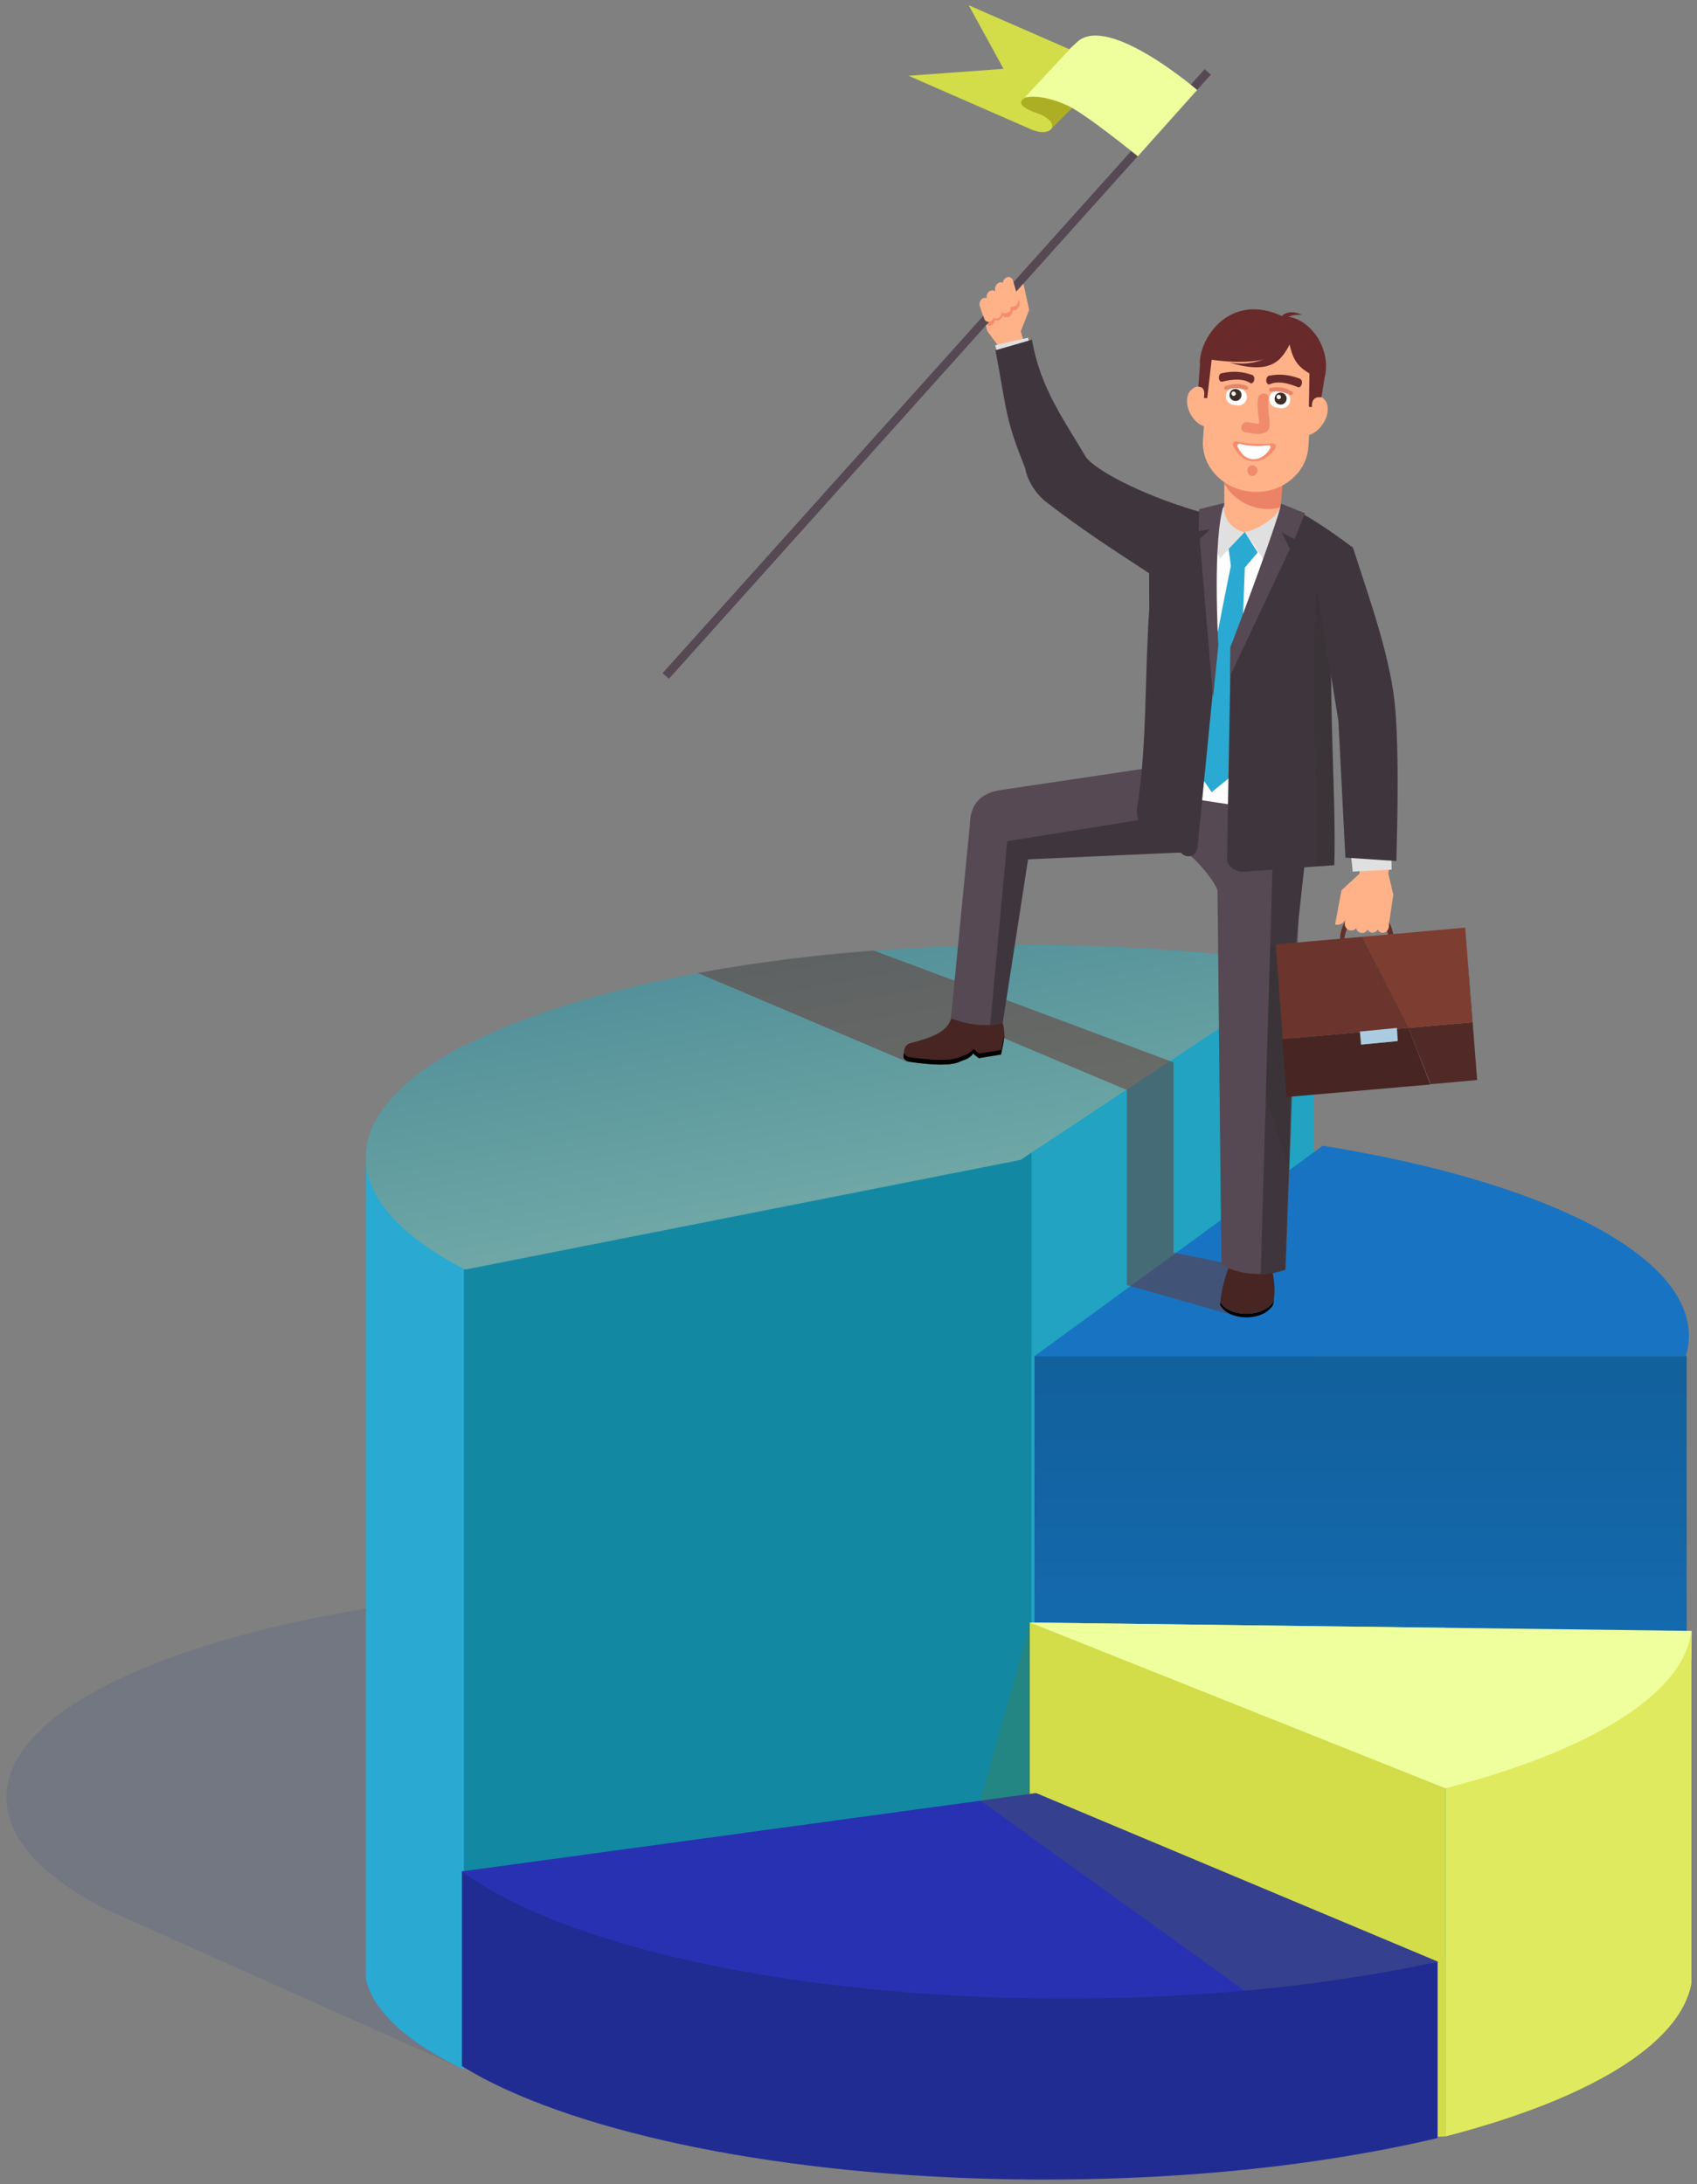 <?xml version="1.0" encoding="utf-8"?>
<!-- Generator: Adobe Illustrator 22.0.1, SVG Export Plug-In . SVG Version: 6.00 Build 0)  -->
<svg version="1.1" id="Layer_1" xmlns="http://www.w3.org/2000/svg" xmlns:xlink="http://www.w3.org/1999/xlink" x="0px" y="0px"
	 viewBox="0 0 609.1 783.9" style="enable-background:new 0 0 609.1 783.9;" xml:space="preserve">
<rect x="0" y="0" width="609.1" height="783.9" fill="#808080" stroke="none"/>
<style type="text/css">
	.st0{opacity:0.17;fill:#3A508E;}
	.st1{fill:#21A3C1;}
	.st2{fill:#1388A3;}
	.st3{fill:#2AA9D2;}
	.st4{opacity:0.39;fill:url(#SVGID_1_);}
	.st5{fill:url(#SVGID_2_);}
	.st6{fill:#1874C3;}
	.st7{fill:#D3DD4A;}
	.st8{fill:#EFFF9D;}
	.st9{fill:#E0EA5E;}
	.st10{fill:#2931B3;}
	.st11{fill:#212C93;}
	.st12{opacity:0.5;fill:#6B342D;}
	.st13{fill:#472522;}
	.st14{fill:#FFB288;}
	.st15{fill:#ED8366;}
	.st16{fill:#682A2A;}
	.st17{fill:#FFFFFF;}
	.st18{fill:#E5846A;}
	.st19{fill:#F58D6C;}
	.st20{fill:#F08C6C;}
	.st21{fill:#3E2C27;}
	.st22{fill:#564953;}
	.st23{fill:#3F363D;}
	.st24{opacity:0.4;fill:#333333;}
	.st25{fill:#E0E0E0;}
	.st26{opacity:0.4;}
	.st27{fill:#333333;}
	.st28{fill:#ACAF23;}
	.st29{fill:#60312B;}
	.st30{fill:#512A27;}
	.st31{fill:#7E3D31;}
	.st32{fill:#6B342D;}
	.st33{fill:#ABCCE0;}
	.st34{opacity:0.2;fill:#677F00;}
</style>
<path class="st0" d="M2.3,645c0,14.7,12.9,28.4,35.2,40c0.1,0.1,0.2,0.1,0.4,0.2l0.1,0l125.2,56l106-38.2l90.7,7l-122.6-64
	l38.1-25.2l15.5-10.2l51.5-45.9c-31.2-4.9-66.3,4.2-103.3,4.2c-1,0-1.9,0-2.9,0c-17.8,0.1-35.1,0.8-51.7,2
	c-3.4,0.3-6.8,0.5-10.2,0.9c-1.1,0.1-2.3,0.2-3.4,0.3c-2.9,0.3-5.8,0.6-8.6,0.9c-14.3,1.6-27.9,3.6-40.8,6
	c-34,6.3-62.7,15.2-83.4,25.9c-0.2,0.1-0.3,0.2-0.5,0.3C15.2,616.6,2.3,630.3,2.3,645z"/>
<g>
	<path class="st1" d="M365.2,339.1l0.7,426.3v5.1c0.8,0,2.1-5.1,2.9-5.1c37.1,0,72.1-2.7,103.3-7.6l-0.7-411
		c-31.2-4.9-66.3-7.6-103.3-7.6C367.1,339.1,366.1,339.1,365.2,339.1z"/>
	<path class="st2" d="M157,453.8l1.9,276.7c3.4,2.2,6.9,7.2,11,9.3c41.3,21.5,116.2,25.7,200.3,25.9V347.8
		C347.8,346,157,453.8,157,453.8z"/>
	<path class="st3" d="M131.3,415.4V710c2.6,12,15.2,23.1,35.2,32.7V375.3C144.2,387,131.3,400.7,131.3,415.4z"/>
	<path class="st3" d="M131.3,415.4c0,14.7,12.9,28.4,35.2,40c0.1,0.1,0.2,0.1,0.4,0.2l0.1,0l198.1-39.1l0.5-0.1l0.6-0.1l38.1-25.2
		l15.5-10.2l51.5-34.1c-31.2-4.9-66.3-7.6-103.3-7.6c-1,0-1.9,0-2.9,0c-17.8,0.1-35.1,0.8-51.7,2c-3.4,0.3-6.8,0.5-10.2,0.9
		c-1.1,0.1-2.3,0.2-3.4,0.3c-2.9,0.3-5.8,0.6-8.6,0.9c-14.3,1.6-27.9,3.6-40.8,6c-34,6.3-62.7,15.2-83.4,25.9
		c-0.2,0.1-0.3,0.2-0.5,0.3C144.2,387,131.3,400.7,131.3,415.4z"/>
	
		<linearGradient id="SVGID_1_" gradientUnits="userSpaceOnUse" x1="342.266" y1="229.934" x2="294.443" y2="488.846" gradientTransform="matrix(-1 0 0 1 615.488 0)">
		<stop  offset="0" style="stop-color:#3D1D1A"/>
		<stop  offset="0.266" style="stop-color:#744D33"/>
		<stop  offset="0.943" style="stop-color:#FCC471"/>
	</linearGradient>
	<path class="st4" d="M131.3,415.4c0,14.7,12.9,28.4,35.2,40c0.1,0.1,0.2,0.1,0.4,0.2l0.1,0l198.1-39.1l0.5-0.1l0.6-0.1l38.1-25.2
		l15.5-10.2l51.5-34.1c-31.2-4.9-66.3-7.6-103.3-7.6c-1,0-1.9,0-2.9,0c-17.8,0.1-35.1,0.8-51.7,2c-3.4,0.3-6.8,0.5-10.2,0.9
		c-1.1,0.1-2.3,0.2-3.4,0.3c-2.9,0.3-5.8,0.6-8.6,0.9c-14.3,1.6-27.9,3.6-40.8,6c-34,6.3-62.7,15.2-83.4,25.9
		c-0.2,0.1-0.3,0.2-0.5,0.3C144.2,387,131.3,400.7,131.3,415.4z"/>
</g>
<g>
	
		<linearGradient id="SVGID_2_" gradientUnits="userSpaceOnUse" x1="127.103" y1="461.457" x2="127.103" y2="671.029" gradientTransform="matrix(-1 0 0 1 615.488 0)">
		<stop  offset="0" style="stop-color:#115F99"/>
		<stop  offset="0.3" style="stop-color:#1263A1"/>
		<stop  offset="0.762" style="stop-color:#166EB7"/>
		<stop  offset="0.976" style="stop-color:#1874C3"/>
	</linearGradient>
	<rect x="371.3" y="486.6" class="st5" width="234.1" height="216.3"/>
	<path class="st6" d="M371.3,486.7l233.8,0c0.7-2.4,1.1-4.8,1.1-7.2c0-29.9-53.5-55.8-131.3-68.3l-0.3,0.1L371.3,486.7z"/>
</g>
<g>
	<polygon class="st7" points="518.9,584.2 518.9,641.8 518.9,766.7 518.9,766.7 369.6,770.9 369.6,582.5 369.6,582.3 	"/>
	<polygon class="st8" points="369.7,582.3 518.9,641.8 555.3,650.4 604.1,611.8 607.1,594.9 607.2,585.3 	"/>
	<path class="st9" d="M518.9,641.8v124.9c50.6-13.1,84.1-32.7,88.2-54.9V585.3c-2.5,21.2-31.9,40.2-77.4,53.5
		C526.2,639.8,522.6,640.8,518.9,641.8z"/>
</g>
<g>
	<polygon class="st10" points="165.8,671.6 179.5,719 369.2,742.3 516.1,704 516.1,704 371.9,643.5 	"/>
	<path class="st11" d="M165.8,671.6v69.9c2.5,1.5,5.1,3,7.9,4.5c41.2,21.5,114.7,35.9,198.6,36.2h0.5c0.8,0,1.6,0,2.3,0
		c37.1,0,72.1-2.7,103.3-7.6c13.3-2.1,25.8-4.5,37.6-7.3V704c-9.6,2.1-19.6,4-30.2,5.6c-31.2,4.9-66.3,7.6-103.3,7.6
		c-0.8,0-1.6,0-2.3,0h-0.5c-84-0.3-157.4-14.7-198.6-36.2c-4-2.1-7.7-4.3-11.1-6.5C168.5,673.6,167.1,672.6,165.8,671.6z"/>
</g>
<g>
	<path class="st12" d="M250.5,349.2c12.9-2.4,26.5-4.4,40.8-6c2.6-0.3,5.3-0.6,8-0.8c0.2,0,0.4,0,0.6-0.1c0.4,0,0.8-0.1,1.2-0.1
		c0.7-0.1,1.5-0.1,2.2-0.2l0,0c3.4-0.3,6.7-0.6,10.2-0.9l106.5,39.7l1.2,0.5v68.2l30.3,6.2l-5.9,17.2l-41.1-11.7v-70l-60.7-25.6
		l-18.4,15.4L250.5,349.2z"/>
	<g>
		<g>
			<path d="M457.2,467C457.2,466.5,457.1,467.4,457.2,467c0,1-0.2,0.6-0.4,1.5c-3.8,6-16,5.5-18.9-0.3c0.1-0.5,0.1-0.5,0.1-0.9
				C441.1,472.9,453.4,473,457.2,467z"/>
			<path class="st13" d="M455.7,451.6c1.5,6.2,2.2,10.5,1.5,15.4c-3.8,6-16.3,5.9-19.2,0.1c0.6-5.5,2.2-11,4.8-16.4L455.7,451.6z"/>
			<g>
				<path class="st13" d="M341.7,363.5c-0.3,5.5-4.6,8.3-14.8,10.8c-1.4,0.4-2.2,1.3-2.4,2.9l-0.2,2.4c0.5,1,1.4,1.4,2.1,1.5
					c16,2.3,17.5-0.1,19.5-0.6c1.2-0.4,3.1-1.5,3.3-2.4l2.1,1.7l8-1.3c1.2-5.8,1.6-7.8,0.6-11.4L341.7,363.5z"/>
				<path d="M326.5,379.4c16,2.3,17.5-0.1,19.5-0.6c1.2-0.4,3.1-1.5,3.3-2.4l2.1,1.7l8-1.3c0.5-2.5,0.9-4.2,1.1-5.8
					c0,1.9-0.5,4-1.2,7.4l-8,1.3l-2.1-1.7c-0.2,0.9-2.1,2.1-3.3,2.4c-1.9,0.6-3.4,3-19.5,0.6c-0.7-0.1-1.5-0.5-2.1-1.5l0.1-1.7
					C324.9,378.9,325.8,379.3,326.5,379.4z"/>
			</g>
		</g>
		<g>
			<path class="st14" d="M467.2,148.3c3.2-6.5,6.2-7.9,8.8-4.1c2.2,4.5-2.3,11.4-6.7,12L467.2,148.3z"/>
			<path class="st14" d="M435.6,145.4c-2.6-6.8-5.5-8.4-8.6-4.9c-2.8,4.3,1,11.6,5.6,12.6L435.6,145.4z"/>
			<polygon class="st15" points="439.4,196.5 439.4,166.9 460.9,167.6 458.5,195.1 			"/>
			<path class="st14" d="M449.5,176.5L449.5,176.5c10.4,0.7,19.4-6.5,20.1-16l1.5-22.8c0.6-9.5-7.3-17.9-17.7-18.6l0,0
				c-10.4-0.7-19.4,6.5-20.1,16l-1.5,22.8C431.1,167.5,439.1,175.8,449.5,176.5z"/>
			<path class="st14" d="M453.6,182.6L453.6,182.6c2.1,0.2,4.1,0,6-0.5l-1.1,12.9l-19,1.4l0-22.7
				C442.4,178.7,447.6,182.1,453.6,182.6z"/>
			<path class="st16" d="M467.4,113c-6.8-3.1-9.9,2.2-7.6,5.1c0,0,5.3,3.4,2.5,0.7C458.7,115.1,462.1,112.6,467.4,113z"/>
			<path class="st17" d="M442.7,145.3l1.4,0.2c1.7,0.2,3.2-1,3.4-2.7l0,0c0.2-1.7-1-3.2-2.7-3.4l-1.4-0.2c-1.7-0.2-3.2,1-3.4,2.7
				l0,0C439.8,143.5,441,145.1,442.7,145.3z"/>
			<path class="st17" d="M458.3,146.3l1.4,0.2c1.7,0.2,3.2-1,3.4-2.7l0,0c0.2-1.7-1-3.2-2.7-3.4l-1.4-0.2c-1.7-0.2-3.2,1-3.4,2.7
				l0,0C455.4,144.6,456.6,146.1,458.3,146.3z"/>
			<path class="st16" d="M449,137.6c-2.4-1.7-6-1.7-10.5-0.6c-0.6,0-1.1-0.8-1-1.6l0,0c0-0.9,0.6-1.5,1.2-1.5
				c3.7-0.8,7.2-0.6,10.5,0.6c0.6,0,1.1,0.8,1,1.6l0,0C450.1,137,449.6,137.6,449,137.6z"/>
			<path class="st16" d="M455.5,138c2.7-1.3,6.2-0.8,10.5,1c0.6,0.1,1.2-0.6,1.3-1.5l0,0c0.1-0.9-0.4-1.6-1-1.7
				c-3.5-1.3-7-1.7-10.5-1c-0.6-0.1-1.2,0.6-1.3,1.5l0,0C454.4,137.2,454.9,137.9,455.5,138z"/>
			<path class="st18" d="M456.1,140.6c2.5-0.4,4.9,0.1,7.1,1.2c0.4,0.1,0.8-0.2,0.8-0.6l0,0c0.1-0.4-0.2-0.8-0.6-0.8
				c-1.7-1.1-3.7-1.8-7.1-1.2c-0.4-0.1-0.8,0.2-0.8,0.6l0,0C455.5,140.1,455.7,140.5,456.1,140.6z"/>
			<path class="st18" d="M440.1,139.9c2.4-0.8,4.9-0.8,7.2,0c0.4,0,0.7-0.3,0.7-0.7l0,0c0-0.4-0.3-0.7-0.7-0.7c-1.8-0.8-4-1.1-7.2,0
				c-0.4,0-0.7,0.3-0.7,0.7l0,0C439.4,139.6,439.7,139.9,440.1,139.9z"/>
			<path class="st19" d="M456.6,159.1c-4.3,0.5-8.6,0.3-12.7-0.7c-1-0.2-1.8,0.7-1.3,1.6c4.3,8.7,12.1,5.9,15.2,0.8
				C458.3,160,457.6,159,456.6,159.1z"/>
			<path class="st17" d="M455.2,159.8c-3.5,0.5-6.9,0.3-10.2-0.5c-0.6-0.1-1.1,0.4-0.8,1c3.3,7.1,9.5,4.7,11.7,0.6
				C456.3,160.3,455.8,159.7,455.2,159.8z"/>
			<path class="st16" d="M464,121.5c-3.3,6.1-5.7,13.8-22.7,8.6C453.4,132.1,460.4,125.2,464,121.5z"/>
			<g>
				<path class="st20" d="M455.3,143c-0.2,1.9-0.1,3.8,0.1,5.7c0.1,1.5,0.7,3.8,0,5.3c-1.3,2.7-6.2,1.5-8.5,1.1
					c-2.4-0.4-1.4-4.1,1-3.6c1,0.2,3.9,0.9,4.8,0.2c-0.3,0.4-0.6,0.7-0.9,1.1c0.3-1.5-0.1-3.3-0.3-4.9c-0.1-1.6-0.2-3.2,0-4.9
					C451.8,140.7,455.5,140.6,455.3,143L455.3,143z"/>
			</g>
			<g>
				<path class="st20" d="M449.5,170.8c-2.4,0-2.4-3.8,0-3.8C451.9,167,451.9,170.8,449.5,170.8L449.5,170.8z"/>
			</g>
			<path class="st21" d="M457.5,142.9c-0.1,1.2,0.8,2.2,2,2.3c1.2,0.1,2.2-0.8,2.3-2c0.1-1.2-0.8-2.2-2-2.3
				C458.6,140.8,457.6,141.7,457.5,142.9z"/>
			<path class="st21" d="M441.3,141.6c-0.1,1.2,0.8,2.2,2,2.3c1.2,0.1,2.2-0.8,2.3-2c0.1-1.2-0.8-2.2-2-2.3
				C442.4,139.5,441.4,140.4,441.3,141.6z"/>
			<path class="st17" d="M458.2,142.4c0,0.4,0.3,0.8,0.7,0.9c0.4,0,0.8-0.3,0.9-0.7c0-0.4-0.3-0.8-0.7-0.9
				C458.6,141.6,458.2,142,458.2,142.4z"/>
			<path class="st17" d="M442,141.2c0,0.4,0.3,0.8,0.7,0.9c0.4,0,0.8-0.3,0.9-0.7c0-0.4-0.3-0.8-0.7-0.9
				C442.4,140.4,442.1,140.8,442,141.2z"/>
			<path class="st16" d="M462.8,123.3c-4.4,7.4-18,7.2-27.9,5.8l-1.6,13.8l-1.2-0.1c0,0,1-4.1-2-4l0.6-7.7
				c-0.8-8.8,10.3-26.8,29.8-17.5c8.5-0.5,17.8,10.6,14.9,22.1l-1.1,6.9c-4-0.6-3.4,3.5-3.4,3.5l-1.1-0.1L470,134
				C465.4,131.4,463.9,128.5,462.8,123.3z"/>
		</g>
		<path class="st17" d="M411.1,288.1c5.8-49.6,5.1-75,10-91.6l42.7-9.1l16.2,17.7c-12.2,8.3-15.1,70-13.5,84.1
			C445,291.3,427.9,298.7,411.1,288.1z"/>
		<path class="st22" d="M410.4,275.9l-51.7,7.7c-6.3,1.1-10.5,4.6-10.6,12.4l-6.8,69.5c6.9,2.4,12.1,3.1,18.5,1.6l5.5-61.2l60,0.1
			c2.7,0.4,11.7,11.3,11.7,13.9l1.4,134.1c7.3,3.7,15.3,4.2,23.1,1.6l5.9-162.9l-42.4-6.5L410.4,275.9z"/>
		<g>
			<path class="st23" d="M452.5,457.4c2.9-0.1,5.8-0.7,8.8-1.7l1.7-47.6l1.4-62.7L471,285l-13.5-0.3L452.5,457.4z"/>
			<path class="st23" d="M361.5,301.9l48.3-7.8l16.2,11.7h1l-58,2.6l-9.1,58.8c-2.7,0.3-1.8,0.6-4.5,0.7L361.5,301.9z"/>
			<path class="st24" d="M455.9,339.1l-1.6,54.6l8.2,25.9l2.5-80.7L455.9,339.1z"/>
		</g>
		<path class="st25" d="M437.8,200.4c-2.1-4.9-3.2-9.8-3.2-14.9l4.9-3.7c-0.7,5,3.9,8.6,7.3,9.3L437.8,200.4z"/>
		<path class="st25" d="M454.4,202.1c4.6-4.5,7.5-10.5,9.4-17.5l-4-4c0.1,4.7-9.1,9.8-12.9,10.4L454.4,202.1z"/>
		<path class="st3" d="M446.8,190.9l4.6,7.4l-4.6,5.4l-2.8,73.2l-9.1,7.4l-6.9-10.1c0,0,11.4-60,13.8-71.1l-0.8-6.1L446.8,190.9z"/>
		<path class="st23" d="M478.9,209.7c-3.1,34.3,0.9,75.7,0,100.8l-33.4,2.4c-2.3-0.4-4.8-1.9-5.1-4.3l1.3-72.6l8.9-18.9l10.8-18.2
			L478.9,209.7z"/>
		<g class="st26">
			<path class="st27" d="M472.1,310.9c0.9-24.7-2.3-71.4,0.8-105.1l6.3,3.9c-3.1,34.3,0.6,75.7-0.3,100.7L472.1,310.9z"/>
		</g>
		<g>
			<path class="st14" d="M368.5,126.4l-2.1-7.5l3-7.7l-2.4-10.9c-3.1,1-2.7,6.1-1.8,8.2l0.2,0.4l-0.6-3.6l-12.5,5.4l2.1,8.2l3.9,5.2
				l2.4,9.3l8.8-4.6L368.5,126.4z"/>
			<g>
				<path class="st19" d="M355.9,112.2c0.3,1.1,1.4,1.6,2.4,1.1c0.9-0.4,1.4-1.5,1.3-2.4l0.3,1.1c0.3,1.1-0.2,2.4-1.2,2.8
					c-1,0.5-2,0-2.4-1.1l-1.7-5.8c0-0.1-0.1-0.3-0.1-0.4L355.9,112.2z"/>
				<path class="st19" d="M359.1,111c0.3,1.2,1.5,1.7,2.5,1.2l0.1,0c0.9-0.4,1.5-1.6,1.4-2.6l0.3,1.1c0.3,1.2-0.2,2.5-1.3,3l-0.1,0
					c-1,0.5-2.2,0-2.5-1.2l-1.9-6.5c0-0.1-0.1-0.3-0.1-0.4L359.1,111z"/>
				<path class="st19" d="M361.6,108.5c0.3,1.2,1.5,1.7,2.5,1.2l0.1,0c0.9-0.4,1.5-1.6,1.4-2.6l0.3,1.1c0.3,1.2-0.2,2.5-1.3,3
					l-0.1,0c-1,0.5-2.2,0-2.5-1.2l-1.9-6.5c0-0.1-0.1-0.3-0.1-0.4L361.6,108.5z"/>
				<path class="st19" d="M353.3,114.3c0.4,1,1.4,1.4,2.3,0.9c0.7-0.4,1.1-1.2,1.1-2l0.3,0.7c0.4,1-0.1,2.3-1,2.8
					c-0.9,0.5-2,0.1-2.3-0.9l-1.6-4.5c-0.1-0.2-0.1-0.5-0.1-0.7L353.3,114.3z"/>
			</g>
			<polygon class="st22" points="240.1,243.6 434.6,26.8 432.4,24.8 237.8,241.6 			"/>
			<g>
				<polygon class="st28" points="377.3,46.3 384.8,38.8 378.6,33.3 368.2,33.1 365.3,36.2 365.8,38.7 372.3,41.4 375.7,44.1 
					377.3,46.3 				"/>
				<path class="st8" d="M429.7,32.3c0,0-31.8-27.4-43-17.3c-11.1,10-19.1,20.1-19.1,20.1s5-1.9,15.2,2.6
					c6.5,2.8,25.6,18.4,25.6,18.4L429.7,32.3z"/>
				<path class="st7" d="M383.9,17.7L347.7,1.9l12.5,22.8l-34.1,2.5l44.4,19.4c7.7,2.9,10.3-2.8,2.2-5.8c-11.1-3.7-3.6-6-5-5.7
					L383.9,17.7z"/>
			</g>
			<path class="st14" d="M354.2,107.2l1.7,5.8c0.3,1.1,1.4,1.6,2.4,1.1l0,0c1-0.5,1.5-1.8,1.2-2.8l-1.7-5.8
				c-0.3-1.1-1.4-1.6-2.4-1.1l0,0C354.4,104.8,353.9,106.1,354.2,107.2z"/>
			<path class="st14" d="M357.2,104.5l1.9,6.5c0.3,1.2,1.4,1.7,2.4,1.2l0,0c1-0.5,1.5-1.8,1.2-3l-1.9-6.5c-0.3-1.2-1.4-1.7-2.4-1.2
				l0,0C357.4,102.1,356.9,103.4,357.2,104.5z"/>
			<path class="st14" d="M360,102.5l1.8,6.3c0.3,1.1,1.4,1.6,2.4,1.1l0,0c1-0.5,1.6-1.8,1.2-2.9l-1.8-6.3c-0.3-1.1-1.4-1.6-2.4-1.1
				l0,0C360.2,100.1,359.7,101.4,360,102.5z"/>
			<path class="st14" d="M355,108l1.6,4.5c0.4,1-0.1,2.3-1,2.8l0,0c-0.9,0.5-2,0.1-2.3-0.9l-1.6-4.5c-0.4-1,0.1-2.3,1-2.8l0,0
				C353.6,106.6,354.6,107,355,108z"/>
		</g>
		<g>
			<path class="st25" d="M359.7,134.5c-0.7-3.8-1.5-7.3-2.5-10.6l11.8-2.7l2.6,10.3L359.7,134.5z"/>
		</g>
		<path class="st23" d="M432.9,184.3c-19.2-5.1-38.8-14.6-43.1-20.2c-7.4-12.7-16.4-24.5-19.4-42.2l-13.1,3.8
			c4.4,23.5,3.5,24.4,10.7,42.4c0.1,1.9,2.5,8.5,8.1,12.5c22.9,17.8,47.9,31.1,45.9,33L432.9,184.3z"/>
		<path class="st23" d="M435.4,184.2l-2,15.6l0.8,17.8l2.4,17.7l-6.7,68c-0.2,2.3-0.9,3.9-3.4,4c-1.8,0-2.7-1.4-2.7-1.4
			s-17.5-5.1-15.6-16.4c3.5-21,2.7-49.3,4.3-70.8l-0.1-30.6L435.4,184.2z"/>
		<path class="st22" d="M439.5,180.5l-9.1,2.2l-0.2,8l4.3-0.9l-3.9,3.7l4.8,56.8l1.9-18.8C437.3,231.6,435,192.4,439.5,180.5z"/>
		<g>
			<g>
				<g>
					<path class="st29" d="M498.8,338.4c-0.4-6.1-4.5-10.7-9-10.3c-4.5,0.4-7.8,5.7-7.4,11.8c0.1,1.9,0.6,3.7,1.4,5.2
						c-1.6-1.8-2.6-4.2-2.8-7c-0.4-6.1,3.5-11.4,8.8-11.9c5.3-0.5,10,4.1,10.4,10.2c0.2,3.1-0.7,6-2.3,8.1
						C498.6,342.7,499,340.6,498.8,338.4z"/>
					<g>
						<polygon class="st30" points="528.4,366.9 525.9,332.9 530.2,387.6 513.5,389.1 505.5,368.9 						"/>
						<path class="st13" d="M505.5,368.9l-45.2,4l1.4,20.8l51.7-4.5L505.5,368.9z M488.7,370.4l12.2-1.1l0.3,4.4l-12.2,1.1
							L488.7,370.4z"/>
						<polygon class="st31" points="460.4,372.9 457.9,338.9 460.4,372.9 						"/>
						<polygon class="st31" points="528.4,366.9 505.5,368.9 489,336.2 525.9,332.9 						"/>
						<polygon class="st32" points="457.9,338.9 460.4,372.9 505.6,368.9 489,336.2 						"/>
						<polygon class="st33" points="501.7,373.6 488.5,374.9 488.1,370.2 501.4,368.9 						"/>
					</g>
				</g>
			</g>
			<path class="st14" d="M489,304.9l-1.1,8.7l-6.4,5.9l-2.3,12.3c3.6,0.9,5.4-4.4,5.4-7.1l0-0.5l-1,4l15.1,2.3l1.4-9.4l-1.8-7.6
				l1.6-10.7l-11-0.8L489,304.9z"/>
			<path class="st14" d="M494.9,332.6l0.8-6.8c0.1-1.3-0.7-2.4-1.9-2.6l0,0c-1.2-0.1-2.3,0.8-2.5,2.1l-0.8,6.8
				c-0.1,1.3,0.7,2.4,1.9,2.6l0,0C493.6,334.8,494.7,333.9,494.9,332.6z"/>
			<path class="st14" d="M491.2,332.6l0.9-7.6c0.2-1.4-0.7-2.6-1.9-2.7l-0.1,0c-1.2-0.1-2.4,0.9-2.5,2.2l-0.9,7.6
				c-0.2,1.4,0.7,2.6,1.9,2.7l0.1,0C489.9,335,491,334,491.2,332.6z"/>
			<path class="st14" d="M487.4,331.7l0.9-7.6c0.2-1.4-0.8-2.6-2-2.7l-0.1,0c-1.3-0.1-2.4,0.9-2.6,2.2l-0.9,7.6
				c-0.2,1.4,0.8,2.6,2,2.7l0.1,0C486.1,334.1,487.2,333.1,487.4,331.7z"/>
			<path class="st14" d="M494.3,332.5l0.3-5.4c0.1-1.2,1.1-2.2,2.2-2.2l0,0c1.2,0,2.1,1.1,2,2.3l-0.3,5.4c-0.1,1.2-1.1,2.2-2.2,2.2
				l0,0C495.1,334.7,494.2,333.7,494.3,332.5z"/>
		</g>
		<g>
			<path class="st25" d="M484.5,299.5c0,6.7,0.8,9.6,1,13.3l14-0.7l-0.1-11.7L484.5,299.5z"/>
		</g>
		<path class="st23" d="M459.9,181.2c4,1,10.5,4,25.7,15.3c6,18.7,14,40.5,15.3,59.1c1.2,16.5,0.7,37.4,0.3,53.4l-18.3-1.2
			l-2.5-48.9l-7.4-46.1l-14.5-2.3L459.9,181.2z"/>
		<path class="st22" d="M459.7,180.7l8.7,3.5l-3.8,9.3l-4.6-2.4l3,5.9l-21.5,45.6l0.1-10.4C441.8,232.2,460.8,181.5,459.7,180.7z"/>
	</g>
</g>
<path class="st34" d="M486,709.6c-12.5,2-25.6,3.6-39.3,4.8l-94.8-68.2l17.8-63.9l0,61.2h2.2L516.1,704l0,0
	C506.5,706.1,496.5,708,486,709.6z"/>
</svg>
